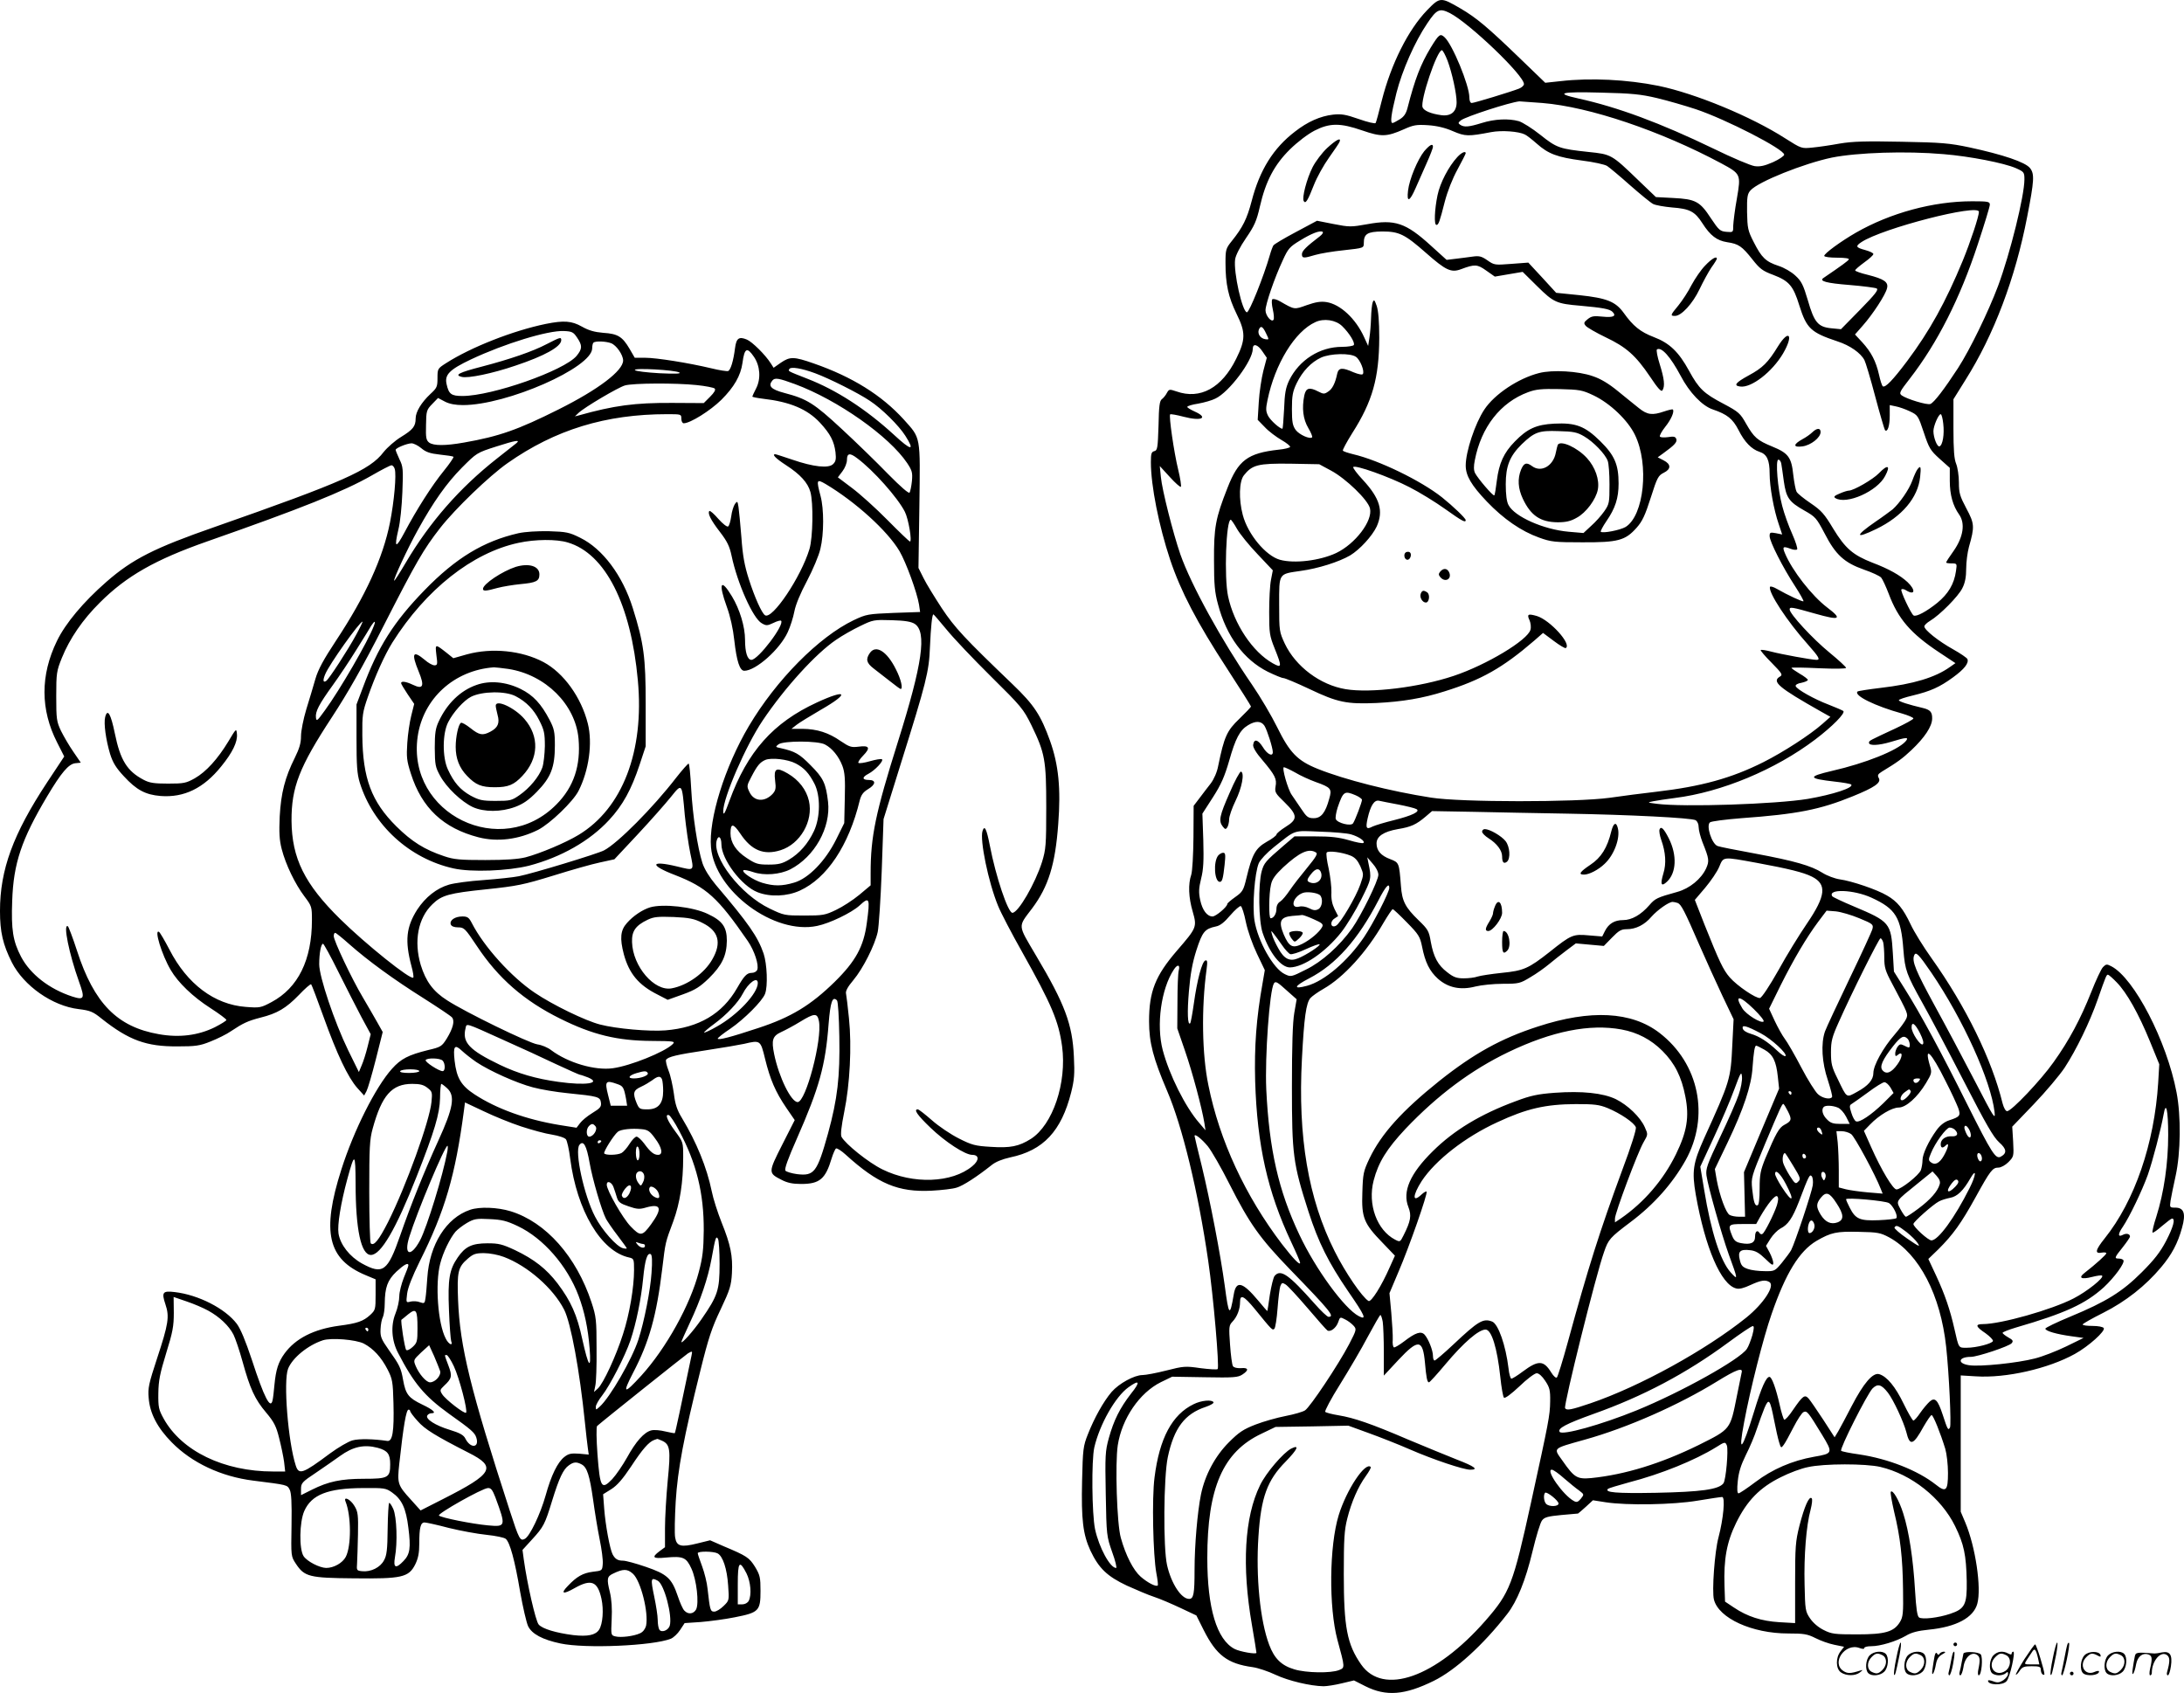 <svg version="1.0" xmlns="http://www.w3.org/2000/svg"
  viewBox="0 0 1200.087 930.308"
 preserveAspectRatio="xMidYMid meet">
<g transform="translate(-0.603,930.595) scale(0.1,-0.1)"
fill="#000000" stroke="none">
<path d="M7847 9249 c-103 -107 -197 -294 -248 -495 -16 -64 -31 -120 -34
-124 -3 -5 -45 5 -93 22 -72 25 -96 29 -141 24 -70 -8 -140 -39 -209 -93 -119
-91 -194 -211 -238 -381 -26 -99 -49 -145 -109 -220 -33 -41 -35 -48 -35 -120
0 -118 16 -189 61 -281 50 -101 50 -141 -2 -246 -79 -161 -198 -226 -328 -180
-39 13 -41 13 -53 -8 -6 -12 -18 -27 -27 -34 -13 -9 -17 -37 -19 -146 -4 -123
-6 -136 -23 -140 -16 -4 -19 -14 -19 -61 0 -129 44 -350 106 -536 58 -173 147
-344 312 -597 73 -112 132 -206 132 -209 0 -4 -29 -34 -64 -68 -68 -65 -83
-97 -116 -258 -6 -34 -23 -73 -41 -97 -17 -22 -45 -58 -62 -81 l-32 -42 -1
-172 c-1 -99 -6 -186 -12 -206 -18 -52 -15 -126 8 -204 24 -84 22 -88 -86
-213 -120 -139 -154 -226 -154 -389 0 -117 23 -204 99 -382 84 -195 171 -555
226 -934 29 -198 62 -584 52 -595 -4 -4 -47 -1 -95 5 -82 12 -93 11 -187 -13
-55 -14 -114 -25 -131 -25 -45 0 -129 -46 -170 -93 -45 -53 -95 -143 -130
-232 -26 -65 -28 -83 -32 -256 -5 -214 5 -295 46 -384 46 -97 92 -141 200
-192 51 -23 119 -52 150 -62 31 -10 96 -38 145 -61 l87 -41 40 -80 c70 -139
131 -185 269 -204 29 -4 86 -23 126 -42 70 -33 192 -62 264 -63 18 0 63 7 100
16 l67 16 63 -32 c114 -57 216 -49 376 30 118 58 272 198 403 367 54 69 101
185 139 344 20 83 43 160 53 171 13 17 33 22 106 29 49 4 90 8 91 8 2 1 21 17
43 37 l39 36 70 -11 c116 -18 370 -14 506 9 66 11 126 20 134 20 18 0 7 -120
-20 -222 -21 -77 -37 -296 -25 -342 26 -102 209 -186 408 -186 86 0 105 -3
149 -25 27 -14 74 -31 104 -37 l54 -11 -19 -25 c-28 -35 -27 -96 2 -116 29
-20 79 -20 104 0 18 14 18 15 1 10 -53 -17 -69 -17 -92 -2 -68 45 10 156 89
126 17 -6 26 -6 26 0 0 6 17 10 38 10 50 0 136 26 190 57 31 19 67 28 127 34
151 15 245 66 266 142 24 87 -10 314 -66 447 l-25 59 0 375 0 374 83 -5 c165
-11 398 42 544 123 76 42 169 126 159 142 -4 7 -31 12 -62 12 -30 0 -54 3 -54
8 0 4 51 33 113 64 125 63 233 149 317 249 60 71 93 134 116 218 22 78 11 111
-37 111 -31 0 -31 1 -26 38 3 20 16 82 28 137 28 128 30 328 5 458 -54 283
-233 628 -358 693 -25 13 -29 13 -46 -4 -10 -10 -39 -72 -65 -138 -58 -146
-121 -265 -207 -385 -69 -98 -231 -269 -255 -269 -8 0 -18 17 -25 43 -59 241
-202 533 -390 797 -45 63 -97 147 -115 186 -41 87 -74 127 -130 159 -53 32
-194 80 -260 89 -27 4 -70 20 -95 36 -62 39 -152 65 -372 106 -104 19 -195 37
-204 41 -32 12 -64 112 -42 130 7 6 85 16 173 23 306 22 432 47 611 120 121
49 158 75 144 100 -9 16 -5 22 17 36 86 52 113 72 162 118 73 69 113 130 114
172 1 37 -10 50 -53 60 -73 17 -130 35 -130 42 0 5 34 16 76 26 99 24 148 46
222 100 63 46 87 78 79 100 -3 7 -38 31 -79 54 -79 44 -158 106 -158 126 0 6
14 20 31 30 54 32 157 136 178 180 15 29 21 62 21 107 0 36 7 89 15 119 32
112 31 128 -14 212 -36 68 -41 85 -41 143 0 36 -7 82 -15 102 -11 26 -15 76
-15 195 l0 160 66 106 c156 247 274 559 339 896 39 200 41 236 16 268 -26 33
-148 74 -333 114 -109 23 -152 27 -373 31 -197 4 -269 2 -340 -10 -49 -9 -117
-19 -150 -22 -60 -6 -60 -6 -150 51 -187 120 -493 246 -695 288 -173 35 -374
45 -539 26 l-84 -9 -141 136 c-175 169 -237 221 -324 272 -110 64 -113 64
-185 -10z m126 -15 c108 -56 407 -342 407 -390 0 -8 -12 -19 -27 -25 -43 -17
-246 -79 -260 -79 -8 0 -13 13 -13 31 0 65 -93 292 -137 331 -23 21 -30 16
-75 -57 -56 -93 -87 -173 -128 -333 -8 -31 -20 -48 -43 -62 -18 -11 -35 -20
-39 -20 -14 0 -8 47 21 164 32 126 102 284 170 384 52 78 68 84 124 56z m-13
-261 c25 -67 50 -181 50 -229 0 -52 -31 -78 -84 -71 -58 8 -95 24 -103 43 -14
37 79 314 106 314 5 0 19 -26 31 -57z m1151 -206 c59 -14 155 -42 213 -61 167
-56 486 -220 486 -250 0 -7 -28 -26 -61 -41 -46 -20 -71 -26 -101 -22 -22 3
-124 46 -226 96 -292 141 -526 228 -744 276 -131 29 -97 38 125 32 170 -4 219
-9 308 -30z m-630 -27 c260 -21 651 -154 982 -331 109 -59 110 -60 87 -194
-11 -60 -19 -127 -20 -148 0 -38 0 -38 -37 -35 -35 3 -42 9 -86 75 -60 92 -84
105 -207 111 l-95 5 -95 91 c-149 144 -150 144 -276 157 -158 17 -174 22 -264
94 -44 35 -98 69 -118 75 -57 16 -134 12 -204 -10 -71 -22 -96 -24 -118 -10
-13 9 -12 12 4 25 28 21 269 99 321 104 6 0 62 -4 126 -9z m-989 -151 c104
-36 134 -35 227 6 53 24 70 27 133 23 48 -3 95 -14 138 -33 68 -29 84 -29 210
-5 58 11 151 4 185 -13 11 -5 40 -28 65 -50 64 -57 113 -75 247 -93 65 -8 128
-22 140 -30 12 -8 69 -55 125 -105 57 -50 114 -97 128 -104 14 -7 60 -15 103
-19 97 -7 126 -22 167 -86 44 -69 80 -96 137 -105 62 -9 81 -22 138 -94 41
-52 56 -64 116 -86 86 -33 109 -60 142 -167 40 -127 63 -149 210 -198 68 -22
127 -63 148 -103 6 -11 33 -100 59 -199 26 -98 51 -182 54 -186 14 -13 26 24
26 80 l0 58 33 -7 c17 -3 52 -15 77 -27 44 -21 46 -23 77 -116 29 -87 36 -99
87 -145 l56 -50 0 -71 c0 -77 17 -137 51 -185 35 -49 23 -124 -29 -199 -23
-32 -42 -61 -42 -65 0 -3 14 -5 30 -5 30 0 30 -1 24 -42 -10 -71 -42 -125
-103 -175 -57 -46 -115 -78 -130 -69 -14 9 -74 136 -67 143 4 4 16 2 26 -5 49
-30 54 1 8 45 -41 38 -103 73 -193 107 -107 42 -149 78 -215 186 -49 82 -66
101 -125 141 -37 25 -72 53 -77 63 -5 9 -13 50 -18 92 -10 97 -27 120 -115
156 -83 34 -101 50 -145 127 -31 55 -40 64 -123 108 -109 57 -136 83 -190 182
-57 104 -107 152 -194 185 -73 28 -113 60 -165 133 -45 62 -93 81 -243 97
l-128 13 -76 83 -77 83 -93 -7 c-90 -7 -94 -7 -131 19 -33 23 -46 26 -82 21
-24 -3 -65 -9 -93 -12 l-50 -6 -85 77 c-139 127 -199 147 -351 119 -89 -16
-98 -16 -185 1 l-91 18 -116 -62 c-64 -34 -120 -67 -124 -74 -4 -7 -13 -30
-19 -52 -34 -119 -113 -315 -126 -315 -25 0 -75 221 -65 291 3 22 27 69 60
117 46 67 58 94 76 173 32 140 80 230 165 314 43 42 97 83 135 103 84 43 142
43 263 1z m3193 -130 c146 -12 334 -49 398 -77 45 -20 47 -23 47 -62 0 -90
-78 -406 -145 -586 -53 -141 -154 -349 -220 -451 -75 -115 -132 -190 -152
-197 -17 -7 -129 27 -157 47 -16 12 -12 20 44 92 152 196 277 443 374 739 36
109 66 207 66 217 0 17 -9 19 -97 19 -214 0 -449 -64 -638 -172 -85 -49 -175
-115 -175 -128 0 -6 32 -10 71 -10 44 0 68 -4 64 -10 -5 -8 -34 -30 -140 -102
-24 -17 18 -28 144 -38 74 -6 141 -15 149 -19 12 -7 -8 -32 -90 -116 l-106
-108 -52 5 c-74 7 -95 32 -130 154 -25 84 -35 105 -68 135 -22 21 -62 44 -93
54 -70 23 -93 45 -136 130 -33 64 -35 77 -37 166 -1 84 2 100 19 119 43 48
294 148 447 180 141 28 408 37 613 19z m195 -317 c0 -25 -46 -164 -89 -269
-94 -227 -181 -385 -306 -552 -79 -105 -119 -146 -133 -138 -5 4 -14 32 -21
64 -17 75 -43 124 -92 178 l-40 43 43 49 c54 61 125 169 133 205 9 34 -16 51
-107 74 -38 9 -68 20 -68 24 0 5 23 24 50 44 28 20 50 40 50 46 0 6 -20 15
-45 22 -52 14 -55 21 -20 44 116 76 645 212 645 166z m-3621 -134 c-76 -58
-99 -81 -99 -99 0 -23 10 -23 73 -4 27 8 98 20 158 26 108 12 109 12 109 39 0
51 20 63 101 64 93 0 124 -15 241 -118 109 -96 138 -110 193 -89 75 28 89 27
138 -8 l47 -33 76 13 77 13 81 -80 c89 -88 105 -95 236 -106 122 -11 160 -18
176 -33 24 -24 6 -33 -54 -27 -48 5 -61 3 -82 -14 -21 -17 -23 -22 -10 -37 8
-9 56 -37 108 -62 114 -54 166 -100 245 -217 43 -65 62 -85 68 -75 15 23 10
64 -15 144 -13 41 -20 78 -15 81 25 15 74 -40 130 -145 48 -92 119 -166 177
-185 79 -27 109 -51 141 -113 33 -66 72 -106 116 -120 40 -13 55 -45 55 -119
0 -73 23 -200 50 -278 l19 -57 -34 7 c-32 6 -35 4 -35 -16 0 -30 73 -173 139
-274 28 -43 49 -81 47 -84 -5 -4 -87 34 -146 68 -19 11 -36 16 -38 11 -10 -30
95 -190 207 -315 62 -70 71 -86 49 -86 -27 0 -195 31 -248 45 -30 8 -56 12
-59 9 -3 -2 24 -34 60 -70 56 -57 62 -66 47 -75 -49 -28 -11 -60 226 -194 l50
-28 -44 -39 c-68 -60 -213 -154 -324 -210 -175 -88 -341 -134 -591 -163 -71
-8 -186 -23 -255 -33 -184 -25 -815 -25 -980 1 -225 35 -476 99 -623 158 -112
45 -154 89 -223 229 -31 63 -93 168 -139 235 -167 243 -334 547 -393 715 -40
116 -100 352 -107 425 l-6 60 55 -60 c30 -33 57 -57 61 -54 3 4 -3 46 -15 95
-23 94 -52 295 -44 303 2 3 36 -3 74 -13 99 -26 139 -6 60 29 -22 10 -40 21
-40 25 0 5 27 13 60 18 33 6 76 18 95 28 75 35 205 209 205 273 0 32 27 25 53
-14 l24 -35 -19 -72 c-10 -40 -22 -117 -25 -171 l-6 -98 39 -40 c21 -23 63
-54 92 -71 28 -16 50 -34 47 -38 -3 -5 -31 -12 -63 -15 -170 -19 -222 -58
-281 -210 -66 -167 -75 -218 -74 -400 0 -130 4 -175 22 -240 46 -175 142 -304
273 -370 39 -19 78 -35 86 -35 9 0 73 -27 143 -60 155 -74 206 -84 369 -77
141 7 255 26 374 64 202 63 319 129 493 279 l48 42 59 -44 c32 -24 62 -42 66
-39 34 21 -87 154 -159 176 -49 14 -56 10 -40 -24 6 -14 9 -37 5 -51 -14 -57
-242 -194 -422 -254 -188 -63 -457 -96 -594 -73 -139 23 -274 124 -334 250
-30 65 -31 69 -31 214 0 176 -5 168 119 186 95 13 209 49 271 85 53 32 121
106 146 159 38 85 18 154 -75 255 -32 34 -56 66 -54 71 5 16 199 -53 309 -110
55 -28 143 -82 196 -120 94 -67 113 -77 113 -61 0 10 -70 77 -130 125 -116 92
-347 204 -488 237 -28 7 -54 15 -57 20 -2 4 21 47 51 95 112 175 148 304 149
525 0 91 -5 148 -14 175 -12 34 -15 37 -22 20 -4 -11 -8 -49 -9 -85 -1 -36 -5
-85 -9 -110 l-7 -45 -22 48 c-46 102 -131 181 -207 193 -33 5 -60 0 -109 -17
-69 -25 -66 -25 -146 21 -19 11 -38 16 -43 11 -4 -4 -3 -29 3 -55 6 -26 8 -52
4 -57 -10 -17 -44 22 -44 52 0 33 49 177 95 275 29 64 38 74 94 108 65 40 110
57 125 48 5 -3 -2 -14 -15 -24z m122 -494 c39 -38 72 -91 64 -104 -3 -5 -33
-10 -65 -10 -122 0 -235 -72 -290 -184 -19 -40 -25 -71 -28 -158 -3 -59 -7
-108 -9 -108 -15 0 -66 46 -79 71 -13 26 -13 39 -3 87 41 198 150 377 263 428
47 22 112 12 147 -22z m-418 -40 c17 -35 17 -35 -4 -32 -27 4 -44 29 -36 52
10 25 22 19 40 -20z m494 -129 c23 -16 48 -78 38 -94 -3 -6 -24 -2 -51 9 -63
28 -82 26 -90 -7 -11 -53 -27 -85 -50 -99 -20 -14 -26 -14 -53 0 -50 26 -69
21 -78 -21 -14 -70 -7 -130 22 -179 15 -25 24 -48 21 -51 -12 -12 -70 14 -90
40 -17 24 -21 43 -21 115 0 73 4 96 26 142 32 66 80 116 134 141 51 23 161 26
192 4z m3227 -367 c7 -59 -3 -119 -21 -125 -12 -4 -33 48 -33 84 0 28 28 93
40 93 5 0 11 -24 14 -52z m-890 -220 c2 -13 9 -56 14 -97 13 -91 29 -113 112
-160 62 -35 67 -41 112 -126 60 -117 108 -161 216 -199 44 -15 87 -35 95 -44
8 -10 26 -49 41 -88 52 -139 121 -219 278 -323 l89 -59 -30 -21 c-81 -58 -201
-94 -381 -115 -67 -8 -124 -17 -127 -20 -22 -22 97 -80 245 -121 34 -10 62
-22 62 -27 0 -5 -44 -29 -97 -54 -146 -68 -147 -68 -147 -79 -2 -18 52 -16
119 4 88 27 104 28 81 2 -45 -49 -219 -119 -403 -161 -136 -32 -133 -42 15
-59 46 -5 86 -12 90 -16 17 -17 -99 -55 -238 -79 -175 -29 -683 -46 -830 -27
-53 7 -54 7 -20 14 19 4 73 12 119 18 257 32 553 156 771 321 95 72 167 145
155 157 -6 4 -42 20 -81 35 -77 29 -176 84 -181 102 -2 7 12 15 32 18 19 4 35
11 35 16 0 4 -20 20 -45 34 -25 15 -45 29 -45 32 0 3 68 2 150 -2 90 -4 150
-3 150 2 0 5 -41 43 -91 84 -93 76 -219 213 -219 237 0 15 10 14 140 -23 137
-39 152 -31 66 34 -84 64 -192 202 -232 298 -15 36 -11 40 32 24 15 -6 31 -7
35 -3 4 4 -8 42 -27 85 -19 42 -44 111 -55 154 -25 94 -38 254 -21 254 7 0 14
-10 16 -22z m-2474 -38 c82 -44 204 -162 214 -208 16 -68 -81 -195 -186 -245
-90 -42 -229 -59 -309 -37 -78 22 -176 140 -204 246 -23 87 -20 185 6 218 46
58 78 66 254 64 l160 -3 65 -35z m-517 -320 c16 -28 66 -90 113 -139 l84 -89
-10 -52 c-6 -29 -10 -109 -10 -177 0 -115 2 -130 30 -200 41 -102 40 -110 -10
-82 -111 62 -214 217 -246 369 -22 103 -11 420 15 420 3 0 19 -23 34 -50z
m151 -1082 c15 -24 46 -122 46 -145 0 -27 -31 -12 -55 28 -27 42 -48 47 -53
12 -2 -13 16 -44 51 -84 70 -83 80 -104 72 -145 -5 -31 -1 -38 50 -87 72 -71
73 -93 5 -135 -27 -17 -50 -36 -50 -42 0 -5 -24 -24 -54 -40 -61 -35 -80 -69
-111 -199 -16 -67 -21 -76 -61 -104 -24 -17 -44 -34 -44 -38 0 -16 -63 -69
-81 -69 -30 0 -56 34 -68 90 -9 43 -8 64 5 118 13 51 15 97 12 211 l-5 146 58
90 c45 70 64 114 89 200 35 124 59 169 104 196 41 25 72 24 90 -3z m169 -257
c28 -17 79 -40 112 -52 85 -30 91 -38 75 -92 -21 -78 -45 -107 -85 -107 -31 0
-39 6 -70 53 -19 28 -42 62 -51 75 -21 29 -56 152 -43 152 5 0 33 -13 62 -29z
m332 -125 c19 -8 35 -20 35 -25 0 -13 -37 -111 -49 -129 -11 -18 -86 1 -95 23
-3 9 2 37 10 63 31 90 37 94 99 68z m235 -51 c46 -9 91 -20 99 -25 24 -13 -24
-36 -124 -61 -49 -12 -102 -28 -117 -35 -34 -18 -39 -9 -27 45 16 70 36 102
62 97 12 -3 60 -12 107 -21z m925 -50 c343 -6 683 -23 708 -36 10 -6 17 -21
17 -39 0 -16 10 -53 21 -82 37 -92 38 -103 20 -144 -27 -58 -90 -110 -158
-129 -112 -31 -122 -36 -154 -73 -46 -53 -97 -82 -144 -82 -47 0 -79 -19 -100
-60 l-15 -30 -73 6 c-87 8 -97 4 -216 -91 -117 -92 -143 -103 -263 -115 -57
-6 -116 -15 -132 -20 -16 -6 -50 -10 -77 -10 -38 0 -56 6 -90 33 -52 39 -76
85 -91 168 -10 59 -15 68 -68 119 -72 70 -90 104 -96 188 -10 128 -10 128 -59
147 -51 19 -75 47 -75 86 0 39 38 65 117 79 73 12 101 25 153 69 l35 30 225
-4 c124 -3 356 -7 515 -10z m-1185 -114 c44 -13 78 -37 68 -47 -4 -4 -40 3
-80 15 -56 16 -99 21 -186 21 l-113 0 -61 -52 c-99 -85 -106 -94 -119 -139
-20 -73 -17 -274 5 -339 38 -111 100 -190 150 -190 75 1 197 85 282 193 30 38
79 119 110 181 57 114 57 115 39 201 l-6 30 30 -35 c18 -20 31 -45 31 -61 0
-32 -94 -223 -144 -294 -70 -98 -166 -184 -254 -227 -81 -41 -83 -41 -116 -25
-63 29 -149 183 -167 296 -12 81 1 259 24 314 9 19 43 56 83 88 124 98 102 91
254 85 74 -2 151 -9 170 -15z m-192 -100 c10 -6 -2 -26 -48 -82 -34 -41 -77
-96 -96 -124 -18 -27 -42 -56 -53 -63 -13 -7 -21 -23 -21 -40 0 -27 -15 -52
-32 -52 -11 0 -10 135 2 185 6 30 24 54 66 94 91 84 142 108 182 82z m190 -17
c24 -10 38 -26 53 -58 19 -45 19 -45 0 -100 -24 -69 -110 -215 -134 -227 -28
-15 -36 21 -9 39 l21 14 -20 39 c-13 27 -19 55 -17 91 1 29 -6 88 -15 131 -10
43 -15 83 -11 88 7 12 86 2 132 -17z m2229 -39 c179 -33 259 -53 305 -76 84
-42 77 -105 -27 -258 -41 -60 -112 -175 -157 -257 -48 -85 -91 -150 -101 -152
-21 -4 -125 66 -166 113 -36 41 -58 88 -138 288 l-54 138 57 67 c31 37 66 88
77 115 24 57 17 56 204 22z m-2392 -54 c12 -37 -23 -69 -61 -54 -19 7 -18 16
7 47 24 31 45 34 54 7z m375 -84 c0 -24 -88 -195 -139 -271 -89 -131 -217
-241 -313 -267 -78 -21 -73 -3 12 41 147 76 269 214 380 428 39 76 60 100 60
69z m-382 -39 c19 -16 15 -66 -8 -78 -15 -8 -27 -7 -50 5 -18 9 -40 13 -55 9
-52 -13 -35 55 19 75 22 9 77 2 94 -11z m3032 -15 c133 -61 162 -108 175 -287
9 -112 17 -134 105 -292 40 -71 142 -264 227 -429 122 -237 162 -307 194 -336
42 -37 44 -60 9 -79 -28 -15 -49 18 -184 287 -143 287 -258 500 -344 636 l-59
94 -6 101 c-10 166 -17 174 -214 257 -62 26 -115 51 -119 56 -26 42 118 37
216 -8z m-1065 -29 c19 -8 37 -42 119 -231 36 -82 92 -206 126 -278 l62 -130
-7 -138 c-9 -193 -12 -201 -155 -516 -61 -136 -68 -181 -46 -309 52 -294 139
-495 222 -516 17 -5 43 2 79 19 57 26 81 30 104 16 32 -20 -32 -118 -127 -195
-223 -179 -586 -379 -856 -471 -106 -36 -131 -41 -140 -27 -9 15 170 736 214
858 24 70 32 79 146 165 128 96 230 211 302 339 134 241 75 532 -143 700 -153
118 -379 130 -669 35 -201 -65 -351 -148 -540 -298 -206 -165 -319 -290 -385
-427 -33 -70 -36 -83 -39 -187 -5 -138 8 -170 110 -275 l69 -72 -27 -60 c-47
-108 -104 -197 -118 -189 -35 21 -127 155 -186 273 -145 288 -203 629 -180
1058 12 228 23 307 47 334 9 10 41 33 71 50 111 63 238 203 329 361 25 42 48
77 52 77 4 0 39 -33 78 -73 64 -65 72 -78 83 -132 17 -87 41 -135 87 -177 56
-50 125 -64 206 -43 32 8 100 15 151 15 88 0 95 2 151 36 33 19 79 52 103 72
24 20 67 54 95 75 l52 39 77 -7 77 -7 45 46 c37 38 50 46 81 46 50 0 98 24
136 69 33 37 95 81 116 81 6 0 19 -3 28 -6z m-2373 -105 c10 -48 36 -122 61
-174 l43 -90 -12 -70 c-35 -195 -46 -350 -41 -540 11 -354 68 -607 198 -884
27 -57 49 -108 49 -114 0 -17 -39 24 -100 103 -201 264 -343 569 -404 873 -35
168 -39 423 -10 636 6 44 4 53 -7 49 -18 -6 -45 -107 -63 -237 -8 -57 -17
-105 -20 -108 -14 -14 -17 60 -7 176 8 94 19 156 41 225 33 102 46 118 107
131 23 4 47 23 79 61 26 30 52 53 58 51 6 -2 19 -42 28 -88z m3371 21 c73 -30
78 -34 72 -58 -3 -13 -60 -137 -126 -274 -66 -138 -127 -268 -135 -290 -23
-67 -17 -171 16 -268 15 -47 26 -88 23 -92 -9 -16 -53 -7 -77 15 -14 12 -56
78 -92 147 -36 69 -77 140 -91 158 -13 17 -38 62 -55 98 l-31 67 62 126 c74
148 144 266 208 352 l46 61 51 -4 c28 -3 86 -20 129 -38z m-2999 -5 c48 -21
55 -28 47 -43 -15 -28 -63 -69 -108 -92 -54 -27 -73 -18 -103 51 -30 72 -19
96 47 102 26 2 51 4 54 5 4 1 32 -9 63 -23z m-173 -143 c16 -24 37 -46 45 -49
8 -3 47 9 85 27 39 18 73 30 76 27 6 -7 -73 -59 -118 -77 -46 -19 -77 -4 -109
55 -16 28 -31 61 -34 75 -7 24 -6 24 9 5 9 -11 29 -39 46 -63z m3303 16 c3
-13 6 -51 6 -85 0 -53 6 -73 42 -140 90 -170 89 -168 79 -194 -5 -13 -34 -53
-65 -89 -62 -71 -116 -168 -116 -210 0 -38 -29 -71 -90 -104 -60 -33 -54 -37
-107 73 -32 64 -36 83 -36 145 0 61 6 84 43 166 70 158 221 460 229 460 5 0
11 -10 15 -22z m264 -166 c175 -257 328 -595 348 -767 5 -46 -4 -31 -108 170
-63 121 -162 308 -221 415 -104 191 -126 243 -113 276 9 23 24 8 94 -94z
m-4135 11 c-4 -16 -7 -93 -7 -173 l-1 -145 42 -122 c41 -118 94 -317 107 -398
l6 -40 -34 40 c-77 88 -165 265 -201 401 -36 138 -9 336 61 442 20 31 36 28
27 -5z m5154 -65 c55 -56 120 -171 183 -325 l51 -125 -6 -102 c-21 -334 -129
-649 -294 -855 -52 -65 -56 -86 -15 -78 13 2 24 1 24 -4 0 -7 -57 -59 -120
-108 -35 -27 -18 -37 41 -22 27 7 53 11 56 7 12 -11 -83 -87 -157 -125 -120
-62 -399 -141 -499 -141 -43 0 -39 -14 15 -50 25 -18 43 -37 41 -43 -4 -14
-91 -37 -144 -37 -46 0 -43 -5 -68 105 -23 102 -52 188 -100 291 l-43 92 55
53 c81 81 125 142 204 285 82 149 94 164 126 164 14 0 38 13 55 30 30 31 30
32 26 113 l-5 82 119 124 c65 68 141 158 169 200 64 98 138 250 182 376 45
129 48 135 56 135 4 0 26 -19 48 -42z m-4559 -46 l53 -47 -13 -75 c-9 -51 -13
-180 -13 -405 0 -376 6 -422 91 -687 55 -170 109 -278 218 -438 94 -136 104
-160 58 -136 -78 41 -236 256 -326 447 -115 243 -166 468 -182 799 -8 180 18
543 42 582 9 14 18 9 72 -40z m2565 -101 c34 -33 58 -63 54 -68 -13 -13 -96
38 -117 72 -46 75 -16 73 63 -4z m913 -132 c17 -34 22 -55 16 -61 -12 -12 -62
62 -62 92 0 35 19 22 46 -31z m-875 -1 c59 -31 148 -113 136 -125 -4 -4 -24 9
-45 29 -53 50 -98 79 -145 93 -25 7 -43 19 -45 30 -5 21 20 15 99 -27z m-765
21 c87 -16 162 -55 225 -118 68 -68 105 -142 126 -251 22 -112 9 -192 -52
-317 -69 -141 -175 -264 -302 -352 l-33 -22 0 21 c0 30 125 364 157 419 25 43
25 43 7 83 -25 56 -93 121 -159 154 -71 34 -186 46 -337 35 -92 -7 -131 -15
-213 -46 -193 -71 -340 -160 -456 -275 -125 -123 -168 -222 -134 -307 18 -46
13 -77 -27 -156 -18 -36 -19 -37 -46 -23 -100 52 -152 194 -118 325 26 100 72
174 175 284 177 186 362 324 566 422 240 115 446 156 621 124z m1572 -51 c12
-12 17 -48 6 -48 -3 0 -15 5 -26 11 -18 9 -24 8 -35 -7 -7 -10 -13 -27 -13
-37 0 -16 3 -17 14 -8 29 25 28 -11 -2 -52 -33 -46 -61 -57 -82 -32 -17 20 0
58 59 133 42 53 58 61 79 40z m-787 -60 c47 -26 65 -63 74 -149 l7 -65 -97
-230 -96 -229 3 -123 3 -122 -33 0 c-18 0 -42 4 -52 10 -20 11 -54 103 -71
193 l-10 59 70 146 c88 184 131 313 137 412 6 85 12 120 20 120 4 0 24 -10 45
-22z m996 -173 c31 -60 61 -126 69 -147 15 -42 10 -49 -49 -68 -25 -8 -49 -26
-69 -53 -45 -62 -78 -133 -78 -166 0 -16 -4 -41 -9 -55 -11 -28 -109 -106
-134 -106 -19 0 -83 106 -139 232 l-40 90 34 35 c49 51 120 93 157 93 40 0
103 56 150 134 32 53 33 59 22 95 -34 116 6 77 86 -84z m-1137 -74 c-11 -34
-57 -139 -102 -233 -72 -152 -80 -175 -75 -212 9 -62 82 -320 122 -432 52
-142 52 -145 11 -100 -56 62 -108 222 -146 455 l-21 126 74 160 c41 88 92 207
113 265 35 95 39 101 42 69 2 -20 -6 -64 -18 -98z m990 74 c-12 -15 -30 -12
-30 6 0 5 10 9 21 9 18 0 19 -2 9 -15z m-156 -35 l17 -30 -56 -56 c-66 -64
-131 -108 -150 -100 -8 3 -19 24 -26 47 -11 34 -11 42 2 49 8 5 48 33 89 63
41 31 82 56 90 56 9 1 24 -13 34 -29z m111 -19 c6 -10 -32 -51 -47 -51 -17 0
-7 29 14 44 26 19 25 19 33 7z m-655 -11 c0 -5 -2 -10 -4 -10 -3 0 -8 5 -11
10 -3 6 -1 10 4 10 6 0 11 -4 11 -10z m-1010 -83 c70 -29 147 -81 155 -106 3
-11 -26 -105 -74 -232 -125 -339 -188 -538 -300 -948 -28 -102 -55 -189 -60
-194 -5 -5 -18 6 -31 27 -42 68 -71 69 -157 5 -29 -22 -57 -39 -62 -39 -5 0
-13 26 -16 58 -15 124 -56 243 -90 256 -49 19 -76 3 -213 -126 -52 -49 -98
-88 -103 -88 -5 0 -9 11 -9 25 0 31 -25 93 -46 117 -20 21 -49 12 -114 -38
-25 -19 -49 -33 -54 -32 -6 2 -9 21 -7 43 1 22 -3 88 -8 147 l-10 108 49 116
c58 134 163 434 155 442 -3 3 -15 -4 -28 -16 -51 -48 -50 -6 1 74 76 115 239
242 415 323 163 76 266 99 432 100 103 0 128 -3 175 -22z m990 -17 c23 -45 21
-54 -19 -75 -29 -15 -47 -47 -105 -185 -26 -65 -31 -87 -31 -164 0 -57 -4 -91
-11 -93 -15 -5 -22 16 -30 90 -6 62 -5 66 71 248 81 192 93 219 100 219 3 0
14 -18 25 -40z m274 20 c14 -5 34 -27 46 -50 l20 -40 -50 0 c-41 0 -56 5 -75
25 -24 23 -32 54 -18 68 9 10 48 9 77 -3z m1816 -150 c0 -156 -23 -316 -65
-449 -15 -45 -24 -85 -21 -88 3 -3 26 13 52 36 26 22 51 41 55 41 20 0 7 -47
-33 -124 -32 -61 -65 -103 -133 -171 -107 -107 -195 -162 -393 -244 -75 -31
-137 -61 -137 -66 0 -13 63 -31 145 -42 l65 -9 -96 -47 c-54 -26 -131 -56
-172 -66 -96 -25 -301 -46 -361 -37 -67 10 -59 46 10 46 36 0 210 58 224 75
10 12 7 18 -19 32 -17 10 -31 21 -31 25 0 4 33 17 73 29 272 79 382 130 483
221 59 55 117 134 108 149 -3 5 -14 9 -25 9 -26 0 -25 5 21 62 22 28 40 54 40
59 0 15 -20 20 -40 9 -27 -14 -27 5 1 45 37 55 106 199 137 285 28 81 72 250
87 333 13 76 25 22 25 -113z m-1091 24 c15 -34 2 -54 -15 -23 -7 13 -13 30
-14 37 0 21 16 13 29 -14z m-815 0 c9 -24 7 -28 -9 -14 -17 14 -20 30 -6 30 5
0 12 -7 15 -16z m734 4 c22 -22 14 -38 -17 -36 -34 2 -61 -17 -61 -43 0 -22
11 -24 28 -7 21 21 14 -13 -11 -57 -24 -42 -49 -54 -72 -35 -13 10 -12 17 1
48 23 58 85 142 103 142 9 0 22 -5 29 -12z m-570 -24 c19 -13 134 -226 163
-302 l10 -25 -83 7 c-46 4 -100 12 -120 17 l-38 10 0 93 c0 51 -3 121 -6 155
l-7 61 29 0 c16 0 40 -7 52 -16z m-3535 -67 c20 -25 74 -118 119 -208 111
-219 167 -297 333 -469 223 -230 247 -260 211 -260 -7 0 -42 33 -77 73 -142
160 -186 191 -219 152 -7 -8 -18 -54 -26 -102 -7 -49 -13 -89 -14 -91 0 -2
-23 24 -50 57 -87 104 -122 113 -135 32 -21 -123 -27 -117 -49 49 -24 176 -80
466 -126 657 -22 88 -40 164 -40 167 0 15 39 -16 73 -57z m3217 -108 c39 -64
42 -72 27 -86 -14 -15 -18 -12 -47 33 -17 27 -33 59 -36 71 -6 22 0 53 10 53
2 0 23 -32 46 -71z m70 50 c0 -5 -4 -9 -10 -9 -5 0 -10 7 -10 16 0 8 5 12 10
9 6 -3 10 -10 10 -16z m964 5 c8 -22 -4 -40 -15 -23 -11 18 -11 39 0 39 5 0
12 -7 15 -16z m-1075 -154 c52 -98 36 -108 -24 -14 -19 30 -35 61 -35 69 0 29
29 3 59 -55z m217 33 c-7 -17 -8 -17 -17 0 -12 21 -2 44 13 29 6 -6 8 -19 4
-29z m628 -36 c-11 -38 -51 -83 -115 -131 -33 -25 -65 -46 -70 -46 -5 0 -18
19 -30 41 -25 49 -30 41 96 143 l80 65 23 -25 c16 -18 21 -33 16 -47z m165
-19 c-82 -164 -173 -288 -210 -288 -18 0 -99 74 -99 90 0 12 110 109 140 124
14 8 42 16 62 20 39 7 72 39 111 107 35 61 32 18 -4 -53z m-862 15 c-5 -38
-98 -317 -119 -357 -6 -11 -29 -42 -50 -68 -39 -47 -41 -48 -96 -47 -32 0 -73
5 -92 12 -29 10 -37 19 -44 50 -12 47 2 60 58 53 29 -3 50 -16 82 -47 36 -35
44 -40 44 -23 0 10 -9 36 -20 57 l-20 37 25 40 c14 22 38 46 54 55 42 21 66
56 102 148 55 145 59 151 70 140 6 -6 9 -28 6 -50z m783 -8 c-41 -43 -56 -28
-19 19 15 19 25 24 32 17 8 -8 4 -18 -13 -36z m-653 -90 c41 -62 43 -92 6
-106 -36 -13 -67 1 -93 43 -25 42 -25 59 1 92 29 36 48 30 86 -29z m-327 -12
c-16 -49 -67 -150 -79 -157 -5 -4 -12 -2 -16 4 -12 20 -25 10 -25 -19 0 -35
-24 -46 -77 -36 -27 5 -38 13 -49 40 -25 62 -22 65 59 65 l73 0 21 38 c42 73
84 125 95 114 7 -7 6 -22 -2 -49z m616 12 c23 -15 51 -72 40 -83 -4 -4 -48 -9
-97 -11 -104 -4 -127 6 -159 69 -11 21 -20 42 -20 46 0 11 215 -8 236 -21z
m-411 -115 c7 -21 -9 -50 -26 -50 -10 0 -12 31 -3 54 8 22 21 20 29 -4z m507
-44 c24 -19 53 -47 62 -62 15 -22 6 -18 -58 26 -42 29 -73 56 -70 61 9 15 19
11 66 -25z m-94 -30 c164 -91 281 -315 312 -601 16 -148 29 -428 21 -443 -10
-18 -13 -13 -40 70 -27 82 -43 98 -72 72 -12 -11 -35 -38 -51 -61 -16 -24 -33
-43 -38 -43 -5 0 -29 42 -54 93 -45 93 -91 149 -134 162 -35 10 -86 -50 -151
-175 -30 -58 -63 -120 -74 -139 l-20 -33 -62 96 c-35 53 -71 106 -80 116 -22
25 -32 18 -87 -62 -21 -32 -43 -56 -48 -53 -4 3 -16 40 -25 82 -20 89 -43 153
-56 153 -18 0 -44 -57 -84 -189 -67 -218 -90 -243 -55 -59 33 177 105 463 151
594 77 223 152 345 246 401 81 47 110 53 233 50 105 -2 119 -5 168 -31z
m-3197 -388 c55 -65 104 -120 109 -123 17 -10 48 14 59 45 10 30 11 30 38 16
15 -7 36 -23 46 -34 18 -20 18 -22 -24 -103 -58 -111 -214 -345 -242 -363 -12
-8 -60 -22 -107 -31 -47 -9 -121 -30 -165 -47 -67 -26 -91 -42 -146 -97 -76
-76 -132 -180 -154 -288 -19 -95 -35 -277 -35 -413 0 -132 -5 -160 -30 -160
-43 0 -98 84 -121 185 -22 95 -19 486 4 594 34 160 93 238 208 276 27 9 47 21
43 26 -9 15 -67 10 -109 -11 -118 -57 -188 -187 -215 -403 -15 -114 -8 -427
10 -525 7 -35 10 -65 8 -68 -10 -9 -56 15 -94 48 -40 35 -82 116 -109 213 -22
76 -32 408 -17 509 23 148 120 289 237 347 l62 30 179 -3 c159 -3 183 -1 207
15 37 24 34 39 -8 35 -22 -1 -39 3 -44 11 -5 7 -12 61 -16 118 -7 97 -6 106
13 126 26 27 42 69 42 108 0 45 21 35 81 -38 96 -118 97 -119 108 -108 5 6 13
55 17 110 4 55 11 110 15 123 8 20 11 21 29 10 12 -7 66 -66 121 -130z m413
-75 c3 -21 6 -96 6 -167 l0 -129 81 87 c109 116 133 113 145 -16 7 -80 12
-108 22 -108 4 0 45 45 91 100 99 118 182 190 220 190 33 0 64 -101 81 -260 6
-58 15 -109 20 -114 6 -6 40 20 85 62 41 40 84 72 95 72 12 0 30 -16 47 -42
24 -36 28 -51 27 -112 -1 -80 -8 -112 -105 -556 -99 -452 -116 -495 -250 -649
-274 -313 -563 -415 -684 -241 -77 111 -95 204 -95 496 0 194 3 242 19 305 23
92 60 176 102 234 18 25 30 47 27 50 -30 30 -133 -125 -176 -265 -52 -169 -55
-506 -7 -685 42 -154 42 -153 9 -166 -44 -18 -181 -16 -246 4 -71 21 -110 60
-138 135 -50 132 -74 375 -59 595 14 216 48 309 150 412 65 67 78 95 30 71
-44 -23 -139 -134 -171 -201 -86 -175 -101 -444 -45 -767 14 -81 25 -150 25
-154 0 -10 -91 6 -120 21 -98 51 -150 224 -150 500 0 386 86 583 298 683 l77
37 200 3 200 4 110 -40 c61 -22 163 -62 227 -90 131 -57 296 -112 333 -112 48
0 24 18 -72 55 -54 21 -174 71 -268 110 -205 88 -299 120 -384 134 -36 6 -68
14 -73 19 -4 4 32 73 82 152 49 79 118 196 152 261 35 65 66 119 69 119 4 0 9
-17 13 -37z m2031 -74 c-8 -27 -21 -62 -30 -75 -38 -58 -361 -238 -606 -338
-194 -79 -410 -139 -423 -118 -12 19 35 44 185 98 273 97 511 223 739 391 69
51 130 92 137 92 8 1 8 -12 -2 -50z m-59 -206 c-2 -10 -14 -67 -26 -128 -37
-186 -33 -181 -211 -270 -206 -101 -402 -162 -589 -181 -78 -7 -93 2 -158 95
-51 72 -59 65 122 116 234 65 518 191 727 320 107 66 144 79 135 48z m-3355
-115 c-62 -80 -95 -147 -122 -244 -20 -72 -21 -96 -17 -308 4 -228 5 -232 35
-318 18 -49 27 -88 22 -88 -33 0 -94 112 -116 214 -17 84 -20 375 -4 448 29
126 116 280 188 331 61 44 67 31 14 -35z m4159 5 c30 -39 86 -159 101 -216 19
-79 38 -74 95 30 20 34 39 63 44 63 9 0 49 -100 75 -185 8 -27 15 -87 15 -133
0 -98 -11 -109 -67 -64 -99 78 -261 142 -421 166 -51 7 -96 16 -99 20 -10 9
144 314 173 343 28 27 48 22 84 -24z m-625 -153 c9 -47 21 -100 27 -119 10
-33 11 -34 25 -15 8 10 32 54 54 97 22 43 47 81 56 84 19 7 24 1 101 -125 61
-101 60 -103 -44 -121 -120 -21 -230 -69 -321 -138 -45 -34 -88 -63 -94 -63
-7 0 -9 22 -4 68 5 49 17 87 44 142 21 41 49 107 61 145 13 39 32 90 42 115
24 55 30 47 53 -70z m-260 -137 c9 -25 -5 -190 -19 -208 -26 -34 -123 -47
-371 -52 -221 -4 -284 2 -263 22 3 3 55 19 114 35 178 46 364 122 479 193 49
31 51 31 60 10z m844 -118 c170 -40 334 -170 410 -325 49 -100 61 -158 64
-302 2 -129 -10 -153 -91 -180 -65 -22 -153 -32 -171 -20 -10 7 -16 48 -22
148 -10 171 -33 325 -65 424 -23 73 -57 131 -68 119 -4 -3 5 -53 18 -110 34
-139 47 -252 49 -428 2 -129 0 -150 -17 -178 -33 -54 -81 -68 -236 -68 -122 0
-140 2 -183 24 -30 15 -58 39 -75 64 -26 38 -27 48 -30 186 -4 157 9 323 33
411 8 32 11 58 6 63 -14 14 -40 -45 -67 -150 -22 -87 -24 -116 -24 -316 l0
-220 -87 5 c-98 6 -176 31 -250 81 l-48 32 -3 85 c-5 148 12 242 64 348 60
122 130 194 246 251 45 23 112 48 148 55 89 20 318 20 399 1z m-1738 -63 c30
-26 67 -56 83 -67 27 -21 27 -21 9 -44 -16 -19 -23 -22 -39 -13 -59 32 -157
172 -121 172 8 0 38 -21 68 -48z m-31 -138 c0 -17 -51 -19 -68 -2 -13 13 -16
50 -6 61 9 9 74 -43 74 -59z M7299 8493 c-28 -26 -64 -74 -80 -105 -33 -65
-60 -170 -49 -187 10 -17 22 2 56 89 16 41 53 108 83 150 29 41 56 80 58 87
10 26 -19 11 -68 -34z M7832 8475 c-36 -45 -82 -154 -89 -217 -8 -67 9 -61 42
15 15 34 42 96 61 138 19 42 34 82 34 88 0 21 -18 11 -48 -24z M8014 8443
c-48 -52 -95 -142 -109 -210 -16 -77 -20 -163 -6 -163 12 0 18 18 46 128 15
57 42 126 70 177 25 46 45 86 45 89 0 14 -23 4 -46 -21z M9376 7847 c-23 -23
-56 -72 -75 -107 -18 -36 -51 -86 -72 -112 -45 -54 -46 -58 -19 -58 35 0 97
67 135 147 20 42 49 95 65 119 17 23 30 45 30 48 0 17 -28 1 -64 -37z M9776
7403 c-55 -90 -85 -119 -161 -160 -73 -40 -85 -56 -47 -61 61 -9 176 80 236
182 59 101 33 137 -28 39z M9965 6931 c-11 -11 -35 -28 -54 -38 -53 -29 -53
-47 -1 -40 46 6 100 48 100 79 0 23 -20 23 -45 -1z M10330 6705 c-33 -34 -139
-95 -165 -95 -7 0 -30 -7 -50 -16 -29 -12 -35 -18 -24 -25 60 -38 231 37 274
122 31 58 14 65 -35 14z M10543 6728 c-6 -7 -19 -35 -29 -63 -18 -50 -70 -124
-108 -158 -12 -9 -53 -40 -93 -67 -116 -80 -115 -98 3 -41 142 69 229 172 241
286 6 56 3 65 -14 43z M8463 7256 c-114 -29 -245 -116 -301 -201 -51 -77 -102
-231 -102 -307 0 -56 31 -109 117 -199 91 -95 188 -162 286 -197 66 -24 86
-26 237 -26 197 -1 237 10 299 80 32 36 47 69 78 166 35 110 41 121 71 136 41
20 41 47 0 68 l-33 17 29 21 c65 47 79 63 73 80 -5 13 -14 15 -45 10 -22 -3
-42 -2 -45 3 -3 5 10 29 29 53 33 41 52 85 42 96 -3 2 -24 -3 -48 -11 -64 -22
-92 -19 -138 18 -22 17 -74 60 -115 93 -51 42 -96 69 -139 83 -79 28 -222 36
-295 17z m300 -123 c90 -43 188 -136 227 -217 79 -162 50 -444 -52 -506 -29
-17 -125 -36 -136 -26 -2 3 11 29 31 58 49 71 67 127 67 207 0 104 -22 155
-100 232 -85 84 -136 103 -254 97 -98 -5 -148 -28 -216 -98 -61 -62 -87 -120
-99 -215 -5 -42 -11 -79 -14 -81 -6 -6 -90 92 -106 123 -7 15 -8 36 -1 70 35
182 141 318 293 374 43 16 74 19 172 17 111 -3 125 -5 188 -35z m-52 -225 c51
-30 115 -96 129 -134 6 -14 10 -73 10 -130 0 -100 -1 -108 -29 -148 -16 -23
-48 -59 -72 -80 l-42 -39 -81 7 c-138 12 -298 83 -331 147 -10 18 -15 58 -15
114 0 100 22 155 88 220 70 67 94 76 202 72 82 -2 102 -6 141 -29z M8566 6862
c-2 -4 -7 -24 -11 -44 -14 -73 -81 -111 -131 -73 -30 22 -44 18 -60 -20 -20
-50 -17 -103 10 -160 44 -93 97 -128 191 -129 46 0 72 6 105 25 51 27 106 101
116 155 10 53 -14 123 -60 173 -53 58 -144 99 -160 73z M7731 6271 c-15 -10
-8 -41 9 -41 15 0 25 29 14 40 -5 5 -15 5 -23 1z M7920 6165 c-10 -12 -10 -18
0 -30 27 -33 67 -10 48 28 -11 21 -31 22 -48 2z M7813 6044 c-8 -20 9 -49 28
-49 19 0 24 45 7 56 -19 13 -28 11 -35 -7z M6763 4950 c-56 -127 -62 -155 -38
-186 13 -16 16 -17 25 -4 5 8 10 28 10 44 0 16 16 62 35 101 35 71 51 154 30
161 -5 2 -34 -50 -62 -116z M6700 4605 c-28 -34 -21 -145 9 -145 13 0 18 19
26 93 6 56 5 67 -8 67 -8 0 -20 -7 -27 -15z M8860 4738 c-22 -91 -56 -145
-115 -184 -58 -39 -68 -54 -35 -54 28 0 79 26 113 59 52 48 87 141 73 196 -9
37 -24 30 -36 -17z M9125 4748 c-3 -8 1 -33 9 -56 25 -70 29 -132 12 -186 -18
-60 -12 -75 20 -45 52 49 56 146 10 238 -28 55 -43 69 -51 49z M8150 4736 c0
-8 16 -24 35 -36 46 -29 75 -67 75 -100 0 -33 9 -43 27 -29 20 18 16 82 -8
113 -22 28 -87 66 -114 66 -8 0 -15 -6 -15 -14z M8220 4324 c-6 -14 -10 -31
-10 -37 0 -7 -9 -27 -20 -45 -24 -38 -25 -52 -6 -52 24 0 76 68 76 100 0 60
-23 80 -40 34z M8260 4130 c0 -60 6 -70 28 -48 25 25 10 108 -20 108 -4 0 -8
-27 -8 -60z M7090 4178 c0 -7 7 -22 15 -32 15 -19 15 -19 40 4 13 12 22 27 19
31 -8 14 -74 11 -74 -3z M3005 7526 c-180 -37 -411 -128 -547 -215 -47 -30
-48 -31 -48 -82 0 -48 -3 -55 -39 -88 -49 -46 -81 -98 -81 -134 0 -44 -15 -62
-80 -102 -33 -20 -76 -58 -96 -83 -75 -99 -221 -164 -929 -412 -330 -115 -451
-176 -594 -301 -127 -111 -225 -228 -272 -325 -92 -189 -91 -378 1 -558 l39
-77 -94 -142 c-187 -284 -259 -480 -259 -707 0 -116 16 -184 65 -282 65 -129
223 -240 367 -257 64 -8 79 -14 127 -53 149 -118 245 -153 415 -152 100 0 124
3 183 27 38 15 89 40 113 57 66 44 92 56 161 74 93 23 141 52 211 124 34 36
65 63 68 59 3 -3 34 -84 68 -179 74 -206 134 -332 185 -390 l38 -42 13 24 c7
13 30 91 51 174 l38 151 -28 50 c-16 28 -52 91 -81 140 -62 104 -160 312 -160
337 0 10 3 18 8 18 4 0 39 -28 77 -62 103 -91 244 -194 408 -297 80 -51 151
-98 157 -106 16 -19 5 -60 -29 -116 -27 -43 -33 -47 -102 -63 -109 -27 -150
-48 -199 -103 -90 -100 -210 -339 -278 -553 -110 -344 -75 -494 133 -581 l55
-23 0 -84 c0 -81 -1 -85 -30 -112 -37 -34 -70 -46 -171 -59 -139 -19 -239 -70
-299 -152 -35 -48 -48 -90 -56 -174 -3 -33 -7 -70 -10 -83 -11 -54 -46 13
-114 222 -35 105 -62 170 -83 198 -64 84 -211 159 -341 174 -66 8 -73 -1 -51
-67 23 -68 17 -107 -46 -298 -45 -137 -51 -163 -46 -216 6 -85 48 -165 127
-245 111 -113 272 -188 447 -210 190 -24 187 -23 201 -50 9 -18 12 -70 10
-196 -3 -170 -3 -170 24 -211 47 -71 73 -78 318 -80 264 -3 302 5 338 77 16
33 22 62 22 115 0 86 7 115 29 115 9 0 69 -13 133 -30 65 -16 158 -33 208 -38
49 -5 97 -15 105 -22 23 -19 50 -118 79 -290 15 -85 35 -171 44 -190 21 -43
79 -74 178 -95 137 -29 507 -13 606 26 15 6 38 28 51 48 l25 38 89 6 c48 4
133 15 187 26 132 26 141 35 141 145 0 74 -3 87 -30 132 -32 51 -45 60 -174
114 l-73 32 -69 -17 c-91 -23 -115 -16 -123 32 -4 21 -2 110 3 198 11 177 44
352 136 721 44 178 63 235 111 335 51 108 58 130 62 199 5 94 -7 155 -57 279
-21 53 -46 130 -54 171 -27 131 -83 268 -164 403 -27 44 -37 76 -44 133 -6 42
-18 99 -29 126 -11 28 -17 55 -14 60 11 17 56 28 222 53 92 14 185 30 207 35
89 21 90 21 115 -82 28 -114 57 -182 117 -270 l46 -67 -69 -136 c-77 -152 -77
-155 -4 -192 32 -17 62 -23 108 -23 102 0 134 27 168 141 8 26 19 51 24 54 5
3 29 -12 52 -33 178 -162 290 -208 473 -199 55 3 117 10 138 17 35 10 113 61
191 123 23 19 59 33 103 43 182 38 281 144 335 357 17 68 20 101 15 197 -8
177 -49 288 -208 555 -102 174 -101 154 -21 260 89 119 127 241 143 463 15
195 2 325 -45 457 -51 141 -87 197 -205 310 -266 255 -318 311 -390 419 -39
60 -85 134 -100 165 l-28 56 5 341 c5 390 9 369 -86 475 -121 133 -282 234
-495 308 -109 38 -130 38 -180 4 l-40 -28 -16 25 c-30 47 -102 118 -131 130
-43 18 -58 8 -65 -47 -9 -71 -24 -120 -38 -126 -6 -2 -48 4 -92 15 -126 30
-302 58 -364 58 l-57 0 -29 50 c-39 66 -64 82 -144 87 -48 4 -80 13 -117 34
-57 32 -99 35 -199 15z m172 -75 c30 -44 29 -62 -3 -101 -69 -81 -464 -220
-627 -220 -61 0 -75 10 -87 65 -12 52 16 80 134 136 185 87 423 160 511 156
44 -2 52 -6 72 -36z m187 -31 c29 -11 66 -64 66 -95 0 -56 -135 -159 -355
-269 -222 -111 -325 -148 -520 -182 -102 -18 -166 -18 -191 0 -16 13 -19 26
-17 96 1 78 3 84 34 116 l32 33 38 -20 c25 -13 58 -19 99 -19 241 0 710 206
710 312 0 13 3 28 7 31 10 10 68 8 97 -3z m785 -75 c34 -50 39 -120 12 -173
-12 -23 -21 -43 -21 -45 0 -3 26 -8 58 -12 149 -17 244 -57 314 -132 57 -62
77 -101 85 -162 4 -37 2 -51 -13 -65 -24 -25 -108 -16 -224 24 -48 16 -90 30
-94 30 -20 0 2 -23 59 -60 79 -51 120 -97 134 -147 17 -60 14 -251 -5 -314
-46 -153 -204 -389 -244 -364 -18 11 -57 98 -89 198 -24 75 -34 130 -41 230
-6 73 -13 148 -16 167 -5 33 -7 34 -20 16 -7 -11 -17 -41 -20 -68 -4 -27 -11
-51 -17 -55 -6 -4 -30 15 -54 42 -23 27 -45 46 -49 43 -11 -12 7 -49 58 -115
40 -52 53 -79 64 -131 32 -152 118 -345 166 -371 24 -14 30 -14 64 2 20 10 39
15 42 12 21 -21 -126 -215 -163 -215 -22 0 -35 41 -35 110 0 72 -29 168 -72
239 -62 103 -76 74 -28 -58 19 -52 34 -119 41 -184 13 -115 30 -167 55 -167
63 0 196 118 239 213 14 30 30 81 36 113 7 37 33 100 70 169 32 61 65 139 73
175 20 82 20 219 1 290 -24 91 -22 95 28 66 163 -97 340 -257 406 -369 36 -62
96 -226 107 -293 l6 -41 -146 -5 c-141 -6 -149 -7 -219 -40 -192 -92 -426
-329 -576 -582 -133 -225 -222 -512 -208 -667 22 -240 347 -481 583 -431 69
14 189 72 233 112 55 51 59 42 40 -97 -17 -128 -61 -209 -177 -323 -131 -128
-239 -194 -419 -253 -151 -50 -223 -69 -223 -58 0 4 31 29 69 54 77 53 176
152 191 192 16 42 11 164 -8 221 -32 93 -82 165 -263 378 -35 42 -62 86 -73
119 -27 84 -54 262 -62 410 -4 75 -10 137 -14 137 -4 0 -35 -35 -68 -77 -128
-166 -322 -361 -397 -400 -36 -19 -395 -128 -468 -142 -29 -6 -115 -15 -193
-21 -77 -5 -163 -17 -190 -25 -69 -20 -130 -69 -175 -137 -61 -96 -69 -171
-32 -311 9 -32 13 -60 10 -63 -14 -15 -263 185 -402 322 -196 193 -265 334
-267 539 -1 185 43 297 222 570 87 133 167 273 284 502 179 351 219 420 311
538 82 105 270 286 370 356 262 184 540 269 877 269 77 0 78 0 78 -25 0 -14 6
-25 13 -25 36 0 146 69 207 129 70 70 106 132 116 203 11 82 25 89 63 33z
m336 -90 c78 -29 236 -108 300 -151 66 -43 160 -136 196 -193 54 -85 33 -83
-63 6 -154 141 -316 246 -476 308 -112 44 -106 41 -98 54 8 13 68 3 141 -24z
m-746 4 c11 -7 -24 -8 -109 -4 -69 4 -129 11 -135 17 -13 14 222 1 244 -13z
m636 -64 c234 -87 517 -286 616 -434 27 -41 30 -52 26 -98 -3 -29 -9 -58 -13
-64 -4 -7 -49 32 -118 102 -61 63 -175 174 -254 247 -153 142 -191 166 -317
199 -72 19 -90 38 -65 68 14 17 35 13 125 -20z m-541 -5 c49 -5 94 -14 99 -19
7 -7 -2 -22 -25 -45 l-35 -35 -174 1 c-206 1 -318 -14 -514 -69 l-20 -5 20 19
c31 30 217 140 255 151 45 13 280 14 394 2z m-990 -319 c-5 -4 -54 -43 -109
-86 -203 -160 -368 -348 -500 -572 -33 -56 -61 -100 -63 -98 -6 6 74 178 129
277 86 156 159 259 243 344 81 81 81 82 191 117 103 33 132 38 109 18z m-523
-28 c25 -21 47 -29 102 -35 38 -4 72 -9 75 -12 2 -3 -21 -38 -53 -77 -66 -81
-151 -215 -216 -338 -49 -92 -58 -88 -34 15 10 38 19 130 22 206 5 125 4 140
-16 180 -11 24 -21 48 -21 52 0 10 61 35 87 36 12 0 36 -12 54 -27z m2395 -55
c89 -66 223 -217 262 -294 20 -39 41 -164 28 -164 -3 0 -59 53 -123 118 -65
66 -153 145 -196 177 l-77 58 25 33 c14 18 25 46 25 63 0 37 16 40 56 9z
m-2541 -59 c10 -31 -3 -178 -26 -294 -39 -196 -135 -405 -297 -650 -68 -103
-98 -158 -113 -210 -11 -38 -33 -113 -50 -167 -16 -53 -29 -119 -29 -147 0
-39 -9 -68 -34 -119 -54 -108 -76 -194 -83 -322 -4 -89 -2 -130 11 -180 22
-85 73 -191 125 -260 40 -53 41 -57 41 -130 0 -219 -76 -372 -221 -450 -60
-32 -65 -33 -143 -27 -172 13 -322 126 -419 315 -26 50 -52 94 -57 97 -29 18
15 -126 64 -209 40 -69 122 -148 219 -210 48 -31 87 -60 87 -65 0 -4 -29 -22
-64 -40 -92 -45 -195 -58 -307 -38 -229 40 -356 169 -450 459 -23 71 -46 131
-50 134 -28 17 7 -153 61 -304 34 -94 29 -103 -37 -82 -126 41 -230 122 -281
218 -45 86 -55 149 -49 308 7 206 51 337 192 574 78 131 118 178 155 182 l30
3 -41 60 c-23 33 -53 85 -68 115 -24 51 -26 65 -26 190 0 127 2 139 31 211 43
106 114 210 209 304 146 146 305 236 590 336 511 179 750 274 905 363 52 30
100 55 107 55 6 1 15 -9 18 -20z m3031 -881 c37 -46 147 -162 244 -258 169
-167 179 -179 224 -270 74 -153 81 -190 81 -450 0 -208 -2 -231 -23 -300 -38
-120 -131 -280 -163 -280 -24 0 -91 198 -124 370 -18 92 -29 114 -40 80 -16
-49 32 -282 85 -411 15 -38 76 -154 134 -257 160 -285 199 -377 218 -515 27
-201 -51 -432 -171 -509 -67 -42 -113 -51 -221 -44 -85 5 -104 10 -175 46 -44
22 -111 67 -148 100 -38 33 -72 60 -78 60 -24 0 -3 -31 69 -100 82 -79 191
-150 230 -150 39 0 40 -30 1 -62 -111 -93 -326 -101 -494 -18 -76 37 -203 139
-225 179 -6 12 -1 57 15 137 31 151 42 360 26 514 -6 63 -14 124 -16 135 -4
14 8 37 40 75 53 63 118 192 134 265 6 28 16 178 22 335 l10 285 95 305 c140
447 155 505 160 640 5 114 12 180 19 180 2 0 34 -37 71 -82z m-174 30 c68 -44
43 -219 -92 -648 -123 -391 -150 -520 -150 -722 l0 -67 -62 -52 c-35 -29 -92
-66 -128 -83 -60 -29 -73 -31 -175 -31 -107 0 -112 1 -189 38 -160 76 -321
284 -291 377 9 29 25 15 25 -23 0 -83 111 -230 199 -264 69 -27 162 -23 232 9
149 68 269 248 329 495 8 31 19 46 45 62 44 26 46 51 5 51 -37 0 -39 15 -2 34
36 19 86 72 74 80 -5 3 -35 -2 -66 -11 -31 -9 -59 -13 -63 -9 -4 3 8 22 26 40
42 43 34 57 -25 49 -40 -5 -50 -2 -99 31 -66 46 -129 66 -209 67 l-61 0 28 22
c15 12 76 49 134 83 159 91 145 117 -22 40 -241 -111 -382 -270 -481 -541 -25
-69 -33 -83 -34 -58 -1 74 124 362 217 500 121 180 292 368 403 443 33 23 93
57 133 76 70 34 75 35 173 32 73 -2 107 -8 126 -20z m-3070 -62 c-44 -81 -149
-243 -164 -252 -17 -11 -19 4 -5 37 22 54 189 289 205 289 2 0 -14 -34 -36
-74z m98 50 c-31 -83 -187 -352 -269 -464 -42 -58 -46 -62 -49 -39 -4 33 17
73 92 177 34 47 93 135 130 195 38 61 75 120 82 133 19 29 26 28 14 -2z m2479
-651 c39 -20 76 -65 96 -118 13 -35 16 -71 13 -179 l-3 -135 -44 -89 c-59
-119 -152 -215 -231 -238 -67 -20 -112 -20 -176 -1 -49 15 -114 58 -103 69 3
3 27 -1 53 -10 61 -21 147 -14 205 15 133 69 223 229 207 371 -12 102 -26 131
-96 201 -62 63 -85 76 -165 94 -29 6 -29 7 -11 21 28 20 216 20 255 -1z m-161
-104 c46 -24 73 -53 103 -111 34 -66 33 -184 -2 -260 -33 -70 -79 -123 -138
-158 -37 -22 -58 -27 -112 -27 -59 0 -71 4 -121 37 -58 38 -88 84 -88 135 0
57 15 56 54 -2 61 -92 129 -120 221 -91 108 34 181 160 156 271 -14 61 -55
115 -117 151 -62 36 -77 28 -69 -38 6 -45 3 -56 -14 -75 -44 -46 -102 -42
-127 11 -15 31 -15 35 10 82 33 64 48 81 77 94 33 14 123 4 167 -19z m-609
-286 c7 -66 20 -159 30 -207 21 -101 25 -97 -74 -73 -145 35 -152 7 -11 -47
175 -68 236 -124 401 -363 37 -54 62 -132 52 -158 -4 -10 -17 -17 -30 -17 -27
0 -42 -16 -81 -84 -81 -141 -209 -217 -394 -232 -88 -7 -270 9 -358 32 -80 20
-263 109 -360 175 -128 86 -279 253 -345 382 -16 31 -24 37 -52 37 -41 0 -72
-21 -64 -44 4 -10 18 -16 41 -16 32 0 38 -6 102 -102 118 -178 259 -301 459
-400 177 -88 313 -121 502 -122 124 -1 131 -2 115 -18 -44 -43 -232 -119 -328
-132 -99 -14 -247 30 -339 99 -19 15 -53 29 -76 32 -47 7 -396 177 -496 242
-77 49 -117 104 -145 194 -39 131 -15 258 64 334 51 50 92 61 295 82 171 18
205 25 368 75 99 31 215 64 259 73 l78 17 129 138 c71 76 152 168 181 204 63
78 61 80 77 -101z m-1905 -857 c42 -84 99 -196 127 -249 l52 -96 -17 -68 c-9
-37 -24 -84 -33 -104 l-15 -36 -59 120 c-75 154 -159 404 -159 472 0 61 10
113 21 113 4 0 42 -69 83 -152z m2306 -64 c0 -57 -112 -176 -225 -239 -36 -21
-68 -35 -70 -33 -2 2 23 24 56 48 67 49 132 118 156 165 31 61 83 98 83 59z
m448 -295 c4 -220 -10 -341 -62 -531 -60 -215 -76 -235 -170 -224 -30 4 -59
13 -64 19 -7 8 13 64 63 177 122 277 157 401 174 629 10 122 21 155 46 130 6
-6 11 -90 13 -200z m-112 86 c19 -101 -72 -445 -117 -445 -36 0 -103 137 -129
263 -16 78 -9 100 39 122 22 10 69 35 103 56 80 49 95 49 104 4z m-1731 -105
c88 -39 216 -98 285 -131 69 -32 129 -59 133 -59 4 0 24 -7 45 -15 75 -32 -14
-45 -163 -24 -124 17 -223 46 -323 94 -168 81 -207 123 -188 200 7 29 -8 34
211 -65z m-152 -120 c75 -50 223 -116 311 -139 44 -12 129 -26 190 -32 169
-17 180 -20 184 -52 3 -22 -4 -31 -47 -57 -28 -17 -58 -42 -68 -56 l-19 -25
-94 15 c-182 30 -345 89 -466 168 -75 49 -99 91 -110 185 -9 81 0 93 40 55 17
-16 53 -44 79 -62z m-185 8 c15 -15 16 -58 0 -58 -20 0 -99 51 -93 61 9 13 79
11 93 -3z m-128 -58 c0 -5 -25 -10 -56 -10 -34 0 -53 4 -49 10 3 6 28 10 56
10 27 0 49 -4 49 -10z m1255 -10 c8 -13 -37 -30 -76 -30 -37 0 -29 16 14 29
44 13 55 13 62 1z m79 -36 c3 -9 6 -37 6 -63 0 -69 -27 -101 -86 -101 -42 0
-46 2 -60 35 -22 54 -18 70 24 89 20 9 48 26 62 36 31 24 46 25 54 4z m-246
-25 c32 -11 36 -18 48 -81 l6 -38 -45 0 -45 0 -15 60 c-19 75 -13 82 51 59z
m-1043 -21 c26 -20 27 -25 22 -77 -10 -105 -140 -464 -239 -661 -51 -100 -78
-133 -95 -116 -4 4 -8 132 -8 284 0 242 2 286 19 347 50 182 105 245 217 245
43 0 63 -5 84 -22z m109 -3 c44 -41 33 -107 -50 -288 -75 -164 -152 -355 -209
-520 -69 -198 -95 -217 -210 -154 -68 38 -119 103 -129 165 -7 46 12 165 49
301 40 146 44 144 45 -26 0 -254 30 -393 84 -393 55 0 137 141 251 430 99 251
127 345 129 432 0 43 4 78 7 78 3 0 18 -11 33 -25z m406 -209 c58 -19 134 -40
170 -45 36 -6 70 -17 76 -26 6 -8 17 -55 23 -105 37 -287 170 -511 324 -544
26 -6 27 -9 27 -69 0 -95 -25 -243 -61 -353 -37 -117 -108 -271 -138 -298
l-21 -19 7 34 c5 19 8 111 7 204 0 158 -2 176 -28 255 -83 251 -250 440 -444
500 -72 22 -171 26 -223 8 -131 -44 -223 -191 -235 -373 -3 -44 -7 -94 -10
-112 -4 -30 -7 -31 -30 -23 -14 6 -37 7 -51 4 -26 -7 -26 -7 -20 43 4 33 28
94 70 179 138 276 195 471 242 826 l6 46 102 -48 c56 -27 149 -65 207 -84z
m867 -22 c96 -179 137 -345 136 -549 -1 -105 -6 -149 -27 -228 -47 -181 -179
-419 -316 -570 -96 -105 -106 -102 -45 16 88 168 129 314 160 572 18 149 16
140 61 261 36 99 54 213 54 351 0 83 0 83 -45 144 -44 60 -57 95 -33 87 7 -3
32 -40 55 -84z m-459 23 c14 -16 -11 -57 -34 -57 -17 0 -19 41 -2 58 15 15 23
15 36 -1z m327 -66 c39 -51 46 -91 17 -91 -23 0 -42 15 -77 63 -15 20 -34 37
-41 37 -8 0 -25 -18 -39 -40 -13 -21 -33 -44 -44 -50 -23 -12 -88 -13 -95 -2
-5 9 52 100 75 119 16 13 76 20 132 14 32 -3 44 -11 72 -50z m-295 -15 c0 -3
-4 -8 -10 -11 -5 -3 -10 -1 -10 4 0 6 5 11 10 11 6 0 10 -2 10 -4z m-64 -121
c16 -90 65 -258 90 -307 8 -14 36 -56 64 -92 27 -36 50 -67 50 -70 0 -2 -9 -2
-21 1 -35 9 -115 99 -153 173 -61 116 -114 361 -86 395 22 27 39 -3 56 -100z
m-782 63 c-24 -130 -112 -416 -150 -488 -51 -95 -91 -82 -59 19 42 136 195
501 210 501 2 0 2 -15 -1 -32z m1056 -14 c0 -19 -4 -34 -10 -34 -5 0 -10 18
-10 41 0 24 4 38 10 34 6 -3 10 -22 10 -41z m25 -114 c3 -10 1 -29 -6 -41 -11
-22 -12 -22 -25 -4 -15 20 -18 47 -7 58 13 13 32 7 38 -13z m-168 -67 c6 -16
14 -41 19 -58 8 -25 19 -33 64 -48 46 -16 61 -17 97 -6 82 23 90 -5 27 -92
-49 -67 -59 -68 -113 -12 -44 46 -131 198 -131 229 0 25 27 15 37 -13z m87
-36 c-15 -27 -34 -32 -41 -11 -2 6 6 23 18 38 28 35 44 16 23 -27z m161 2 c9
-27 1 -33 -23 -20 -22 12 -35 38 -26 52 8 14 42 -8 49 -32z m-773 -181 c139
-66 271 -217 333 -382 33 -88 52 -178 61 -291 9 -121 -6 -102 -40 50 -29 136
-63 211 -136 308 -61 80 -128 133 -235 184 -69 32 -89 37 -150 37 -86 0 -123
-18 -164 -78 -46 -67 -55 -118 -48 -290 3 -83 9 -159 12 -169 12 -30 -14 -19
-30 14 -43 82 -59 302 -30 412 16 62 53 138 84 175 11 12 39 34 63 48 38 22
52 25 124 21 67 -3 93 -9 156 -39z m1108 -208 c0 -144 -10 -174 -100 -304 -44
-64 -110 -138 -110 -124 0 3 21 50 46 104 60 127 100 246 120 354 21 116 24
126 35 109 5 -8 9 -70 9 -139z m-419 110 c5 0 9 -4 9 -10 0 -16 -26 -12 -41 7
-12 15 -12 16 4 10 10 -4 23 -7 28 -7z m-766 -71 c130 -49 271 -172 331 -290
37 -73 85 -334 114 -619 6 -58 13 -121 16 -141 l5 -36 -53 5 c-44 3 -58 0 -81
-18 -37 -29 -72 -100 -103 -212 -29 -103 -87 -224 -114 -238 -26 -14 -32 -2
-83 155 -216 665 -274 901 -284 1157 -6 155 -1 181 54 228 29 25 42 30 88 30
31 0 79 -9 110 -21z m811 -88 c-6 -94 -40 -267 -72 -366 -35 -108 -156 -318
-213 -369 -21 -19 -21 -19 -21 0 0 10 16 38 35 62 43 55 126 217 155 302 32
95 59 228 70 341 10 103 23 144 42 133 7 -5 9 -38 4 -103z m-1336 42 c0 -5
-11 -35 -25 -68 -13 -33 -25 -79 -25 -102 0 -23 -9 -66 -21 -95 -27 -67 -21
-149 14 -216 87 -168 146 -238 279 -334 124 -88 142 -104 151 -131 19 -58 -32
-62 -60 -6 -9 19 -30 31 -86 48 -79 24 -135 60 -123 79 4 7 14 12 22 12 31 0
11 19 -50 48 -75 36 -91 56 -105 135 -12 67 -19 81 -80 167 -40 57 -46 71 -44
112 1 27 7 57 13 67 5 11 10 44 10 73 1 90 15 129 64 176 42 39 66 52 66 35z
m-1100 -249 c62 -34 114 -83 139 -132 10 -20 33 -87 50 -149 41 -148 67 -206
130 -280 43 -51 55 -75 71 -140 11 -43 23 -101 27 -130 l6 -53 -66 0 c-271 0
-503 112 -602 291 -27 49 -30 62 -29 139 1 70 9 109 43 220 36 116 42 148 42
222 l-1 87 70 -24 c39 -13 93 -36 120 -51z m1150 -97 c0 -72 -2 -80 -27 -103
-14 -13 -30 -21 -35 -16 -8 8 -32 162 -26 166 2 1 18 14 37 30 44 35 51 25 51
-77z m-270 -7 c0 -5 -2 -10 -4 -10 -3 0 -8 5 -11 10 -3 6 -1 10 4 10 6 0 11
-4 11 -10z m-25 -77 c53 -28 96 -75 131 -143 26 -51 29 -66 32 -185 4 -155 -5
-211 -34 -207 -75 11 -155 13 -191 3 -23 -6 -79 -39 -124 -72 -150 -112 -171
-119 -188 -66 -42 129 -69 464 -42 532 24 60 109 129 191 156 46 15 181 4 225
-18z m419 -150 c8 -24 -26 -63 -55 -63 -21 0 -60 45 -79 90 -13 32 -13 33 30
74 l44 40 27 -59 c14 -33 29 -70 33 -82z m1382 85 c-58 -279 -89 -424 -92
-427 -1 -2 -25 3 -52 9 -27 7 -62 10 -77 6 -40 -10 -85 -61 -134 -150 -23 -41
-59 -94 -81 -118 -59 -61 -67 -48 -81 136 -6 82 -7 152 -2 156 36 32 485 390
499 399 25 14 25 14 20 -11z m-1306 -60 c30 -64 77 -244 67 -255 -9 -8 -112
72 -131 101 -14 22 -13 25 10 47 43 40 46 53 24 111 -23 62 -23 58 -10 58 6 0
24 -28 40 -62z m-240 -247 c0 -4 18 -29 41 -54 39 -45 98 -81 280 -174 155
-78 136 -114 -140 -254 l-124 -63 -54 60 c-72 79 -75 88 -63 197 23 210 38
297 51 297 5 0 9 -4 9 -9z m1384 -162 c44 -20 48 -49 31 -219 -8 -85 -15 -203
-15 -261 l0 -105 -30 -22 c-45 -34 -37 -42 34 -35 96 9 113 1 141 -60 29 -62
43 -192 26 -225 -14 -25 -43 -29 -64 -7 -9 8 -25 45 -37 81 -33 97 -58 120
-175 160 -55 19 -111 34 -125 34 -30 0 -44 9 -58 35 -15 30 -39 159 -46 250
l-6 80 45 28 c33 21 63 56 109 125 63 96 97 134 126 145 8 3 16 6 17 6 1 1 13
-4 27 -10z m-1562 -39 c54 -15 68 -34 68 -90 0 -74 -11 -80 -144 -80 -126 0
-196 -15 -286 -60 l-60 -30 0 34 c0 32 6 39 83 90 45 31 104 71 131 91 72 52
133 65 208 45z m1120 -91 c30 -16 44 -61 63 -194 9 -66 25 -164 36 -218 11
-53 19 -114 17 -135 -3 -37 -3 -37 -55 -43 -54 -7 -88 -26 -137 -78 -42 -43
-26 -48 37 -12 92 52 127 38 148 -59 13 -60 7 -138 -13 -169 -19 -30 -63 -39
-142 -30 -94 12 -169 34 -190 58 -17 19 -64 227 -82 358 l-7 52 52 57 c64 70
71 83 111 214 38 123 61 173 92 194 26 19 42 20 70 5z m-1042 -154 c54 -38 77
-87 90 -195 14 -110 9 -145 -27 -182 -42 -44 -57 -38 -47 20 15 81 10 222 -9
266 -10 22 -20 36 -23 33 -3 -3 -7 -68 -8 -144 -1 -111 -5 -145 -20 -171 -20
-39 -72 -65 -120 -60 -30 3 -31 5 -28 43 1 22 4 94 5 160 2 105 0 124 -19 155
-22 38 -63 57 -49 24 31 -77 32 -243 1 -303 -18 -34 -66 -61 -108 -61 -37 1
-105 36 -124 65 -25 39 -23 187 4 248 40 90 130 125 321 126 118 1 127 0 161
-24z m568 -27 c59 -160 58 -163 -41 -154 -87 8 -257 42 -269 54 -10 10 238
150 269 151 17 1 25 -10 41 -51z m1221 -308 c29 -15 52 -85 58 -176 6 -82 6
-83 -25 -113 -17 -17 -40 -31 -51 -31 -22 0 -24 9 -37 125 -3 33 -17 89 -30
124 -13 35 -24 67 -24 72 0 12 87 11 109 -1z m159 -110 c23 -47 29 -118 12
-151 -6 -11 -21 -19 -35 -19 l-25 0 0 111 c0 124 9 135 48 59z m-624 -2 c43
-39 87 -214 72 -286 -5 -18 -17 -34 -33 -41 -34 -16 -106 -25 -136 -17 -24 6
-24 7 -20 93 3 59 0 109 -10 151 -18 72 -15 85 16 100 57 28 80 28 111 0z
m136 -38 c36 -19 82 -195 66 -248 -9 -26 -45 -39 -57 -21 -5 8 -9 32 -9 54 0
22 -9 79 -19 127 -21 100 -19 108 19 88z M3010 7415 c-76 -40 -201 -83 -358
-124 -124 -32 -151 -46 -109 -56 35 -9 167 18 296 62 159 53 251 104 251 140
0 18 -6 16 -80 -22z M2855 6376 c-192 -44 -344 -136 -516 -313 -170 -175 -256
-311 -340 -538 l-34 -90 0 -185 c0 -151 3 -196 18 -245 73 -234 273 -417 515
-471 98 -22 300 -14 415 15 175 46 333 135 440 251 75 81 122 166 168 305 l33
100 0 235 c0 253 -10 331 -71 525 -56 179 -166 326 -289 386 -60 30 -76 33
-172 36 -66 1 -130 -3 -167 -11z m271 -51 c206 -61 347 -339 385 -758 36 -389
-84 -703 -326 -849 -71 -43 -211 -102 -291 -123 -40 -10 -108 -15 -221 -15
-139 0 -173 3 -226 21 -108 36 -178 80 -263 164 -137 136 -185 265 -187 500
-1 111 1 127 31 213 39 112 91 228 134 297 184 292 440 494 693 548 92 20 209
21 271 2z M2840 6191 c-72 -23 -180 -94 -180 -121 0 -13 14 -13 79 5 30 8 86
17 125 21 89 8 106 17 106 54 0 45 -57 63 -130 41z M2404 5706 c7 -50 6 -56
-11 -56 -10 0 -34 13 -53 30 -66 55 -75 37 -33 -65 33 -80 24 -99 -32 -72 -38
18 -65 22 -65 9 0 -4 16 -31 36 -61 l36 -53 -16 -64 c-9 -35 -19 -103 -22
-151 -5 -77 -3 -98 20 -169 60 -188 178 -299 371 -349 105 -27 222 -12 328 41
66 34 192 155 222 214 57 112 78 263 51 370 -36 144 -133 279 -244 338 -119
63 -283 80 -421 42 l-74 -21 -36 29 c-65 51 -64 51 -57 -12z m396 -76 c204
-32 368 -195 385 -383 13 -148 -26 -265 -121 -361 -302 -307 -823 -54 -763
372 30 209 200 365 419 381 8 0 44 -4 80 -9z M2624 5542 c-89 -31 -162 -103
-207 -200 -18 -38 -22 -65 -22 -147 1 -92 3 -104 30 -153 35 -64 116 -141 179
-171 62 -28 155 -28 233 1 43 16 74 37 119 83 77 79 99 134 99 255 0 74 -4 92
-29 140 -46 88 -90 136 -159 170 -81 40 -171 48 -243 22z m216 -62 c58 -30
100 -74 129 -132 27 -53 31 -71 31 -142 -1 -45 -7 -98 -14 -118 -18 -50 -69
-112 -125 -151 -43 -30 -51 -32 -131 -32 -75 0 -91 4 -138 29 -57 32 -92 72
-125 144 -31 67 -30 199 2 260 28 55 86 119 125 139 61 31 190 33 246 3z
M2730 5428 c0 -7 5 -30 10 -50 13 -46 2 -71 -40 -93 -42 -22 -60 -19 -109 20
-24 19 -47 32 -52 29 -14 -8 -29 -76 -29 -132 0 -64 20 -116 63 -160 47 -49
78 -62 152 -62 74 0 105 13 151 62 91 96 95 218 11 314 -54 62 -157 109 -157
72z M584 5366 c-9 -35 4 -126 27 -203 15 -48 33 -77 76 -123 69 -75 118 -101
201 -108 129 -10 237 42 334 163 62 76 90 135 86 177 -3 33 -4 32 -47 -40 -58
-96 -122 -167 -185 -203 -47 -26 -59 -29 -146 -29 -78 0 -103 4 -135 21 -91
48 -128 108 -158 255 -22 107 -40 139 -53 90z M4786 5718 c-24 -34 -19 -55 20
-85 20 -15 61 -47 90 -70 30 -24 56 -43 59 -43 14 0 2 54 -26 108 -49 99 -110
137 -143 90z M3578 4320 c-42 -13 -93 -47 -127 -86 -36 -40 -40 -84 -17 -172
29 -106 81 -169 185 -221 l56 -29 84 30 c69 25 93 41 142 88 73 72 98 125 99
207 0 75 -24 109 -105 147 -81 39 -246 57 -317 36z m287 -85 c90 -44 108 -109
55 -201 -43 -76 -137 -143 -223 -159 -95 -18 -214 120 -218 254 -2 60 19 91
86 123 34 16 56 18 143 15 85 -4 112 -9 157 -32z M10426 194 c-10 -47 -15 -88
-12 -91 5 -6 9 7 30 110 7 37 10 67 6 67 -4 0 -15 -39 -24 -86z M10740 270 c0
-5 5 -10 10 -10 6 0 10 5 10 10 0 6 -4 10 -10 10 -5 0 -10 -4 -10 -10z M11286
194 c-10 -47 -15 -88 -12 -91 5 -6 9 7 30 110 7 37 10 67 6 67 -4 0 -15 -39
-24 -86z M11366 269 c-3 -8 -10 -41 -16 -74 -6 -33 -14 -68 -16 -77 -3 -10 -1
-18 3 -18 10 0 46 171 38 178 -2 3 -7 -1 -9 -9z M11130 189 c-28 -45 -49 -83
-47 -85 2 -3 12 7 21 21 14 21 24 25 66 25 43 0 50 -3 50 -19 0 -11 5 -23 10
-26 6 -3 10 -3 10 1 0 20 -44 164 -51 164 -4 0 -30 -37 -59 -81z m75 4 l7 -33
-42 0 c-42 0 -42 0 -28 23 8 12 21 32 29 44 15 25 22 18 34 -34z M10280 210
c-22 -22 -27 -79 -8 -98 19 -19 66 -14 88 8 22 22 27 79 8 98 -19 19 -66 14
-88 -8z m71 0 c25 -14 25 -54 -1 -80 -23 -23 -33 -24 -61 -10 -25 14 -25 54 1
80 23 23 33 24 61 10z M10490 210 c-22 -22 -27 -79 -8 -98 19 -19 66 -14 88 8
22 22 27 79 8 98 -19 19 -66 14 -88 -8z m71 0 c25 -14 25 -54 -1 -80 -23 -23
-33 -24 -61 -10 -25 14 -25 54 1 80 23 23 33 24 61 10z M10636 204 c-3 -16 -8
-47 -11 -69 -8 -51 10 -26 19 27 5 27 15 42 34 53 18 10 22 14 10 15 -9 0 -20
-5 -24 -11 -5 -8 -9 -8 -14 1 -5 8 -10 3 -14 -16z M10737 223 c-2 -4 -7 -26
-11 -48 -4 -22 -9 -48 -12 -57 -3 -10 -1 -18 4 -18 4 0 14 28 20 62 11 58 10
81 -1 61z M10795 220 c-1 -3 -5 -23 -9 -45 -4 -22 -9 -48 -12 -57 -3 -10 -1
-18 4 -18 5 0 13 20 17 45 7 53 44 87 74 68 17 -11 19 -28 8 -80 -4 -18 -3
-33 2 -33 16 0 24 99 11 115 -12 14 -87 18 -95 5z M10960 210 c-22 -22 -27
-79 -8 -98 7 -7 24 -12 38 -12 14 0 31 5 38 12 9 9 12 8 12 -5 0 -9 -12 -24
-26 -34 -21 -13 -32 -15 -55 -6 -16 6 -29 8 -29 3 0 -24 81 -27 102 -2 18 19
50 162 37 162 -5 0 -9 -5 -9 -10 0 -7 -6 -7 -19 0 -30 16 -59 12 -81 -10z m71
0 c29 -16 25 -65 -6 -86 -56 -37 -103 28 -55 76 23 23 33 24 61 10z M11461
211 c-23 -23 -28 -80 -9 -99 19 -19 88 -13 88 9 0 5 -11 4 -24 -2 -54 -25 -89
38 -46 81 23 23 33 24 62 9 16 -9 19 -8 16 3 -8 22 -64 22 -87 -1z M11590 210
c-22 -22 -27 -79 -8 -98 19 -19 66 -14 88 8 22 22 27 79 8 98 -19 19 -66 14
-88 -8z m71 0 c25 -14 25 -54 -1 -80 -23 -23 -33 -24 -61 -10 -25 14 -25 54 1
80 23 23 33 24 61 10z M11736 201 c-3 -14 -8 -44 -11 -66 -8 -51 10 -26 19 27
8 41 35 63 66 53 22 -7 24 -21 11 -77 -5 -22 -5 -38 0 -38 5 0 9 6 9 13 0 68
51 125 85 97 15 -13 15 -35 -1 -92 -3 -10 -1 -18 4 -18 6 0 13 23 17 50 9 63
-5 84 -49 76 -17 -4 -35 -6 -41 -6 -101 8 -104 7 -109 -19z M11380 110 c0 -5
5 -10 10 -10 6 0 10 5 10 10 0 6 -4 10 -10 10 -5 0 -10 -4 -10 -10z"/>
</g>
</svg>

